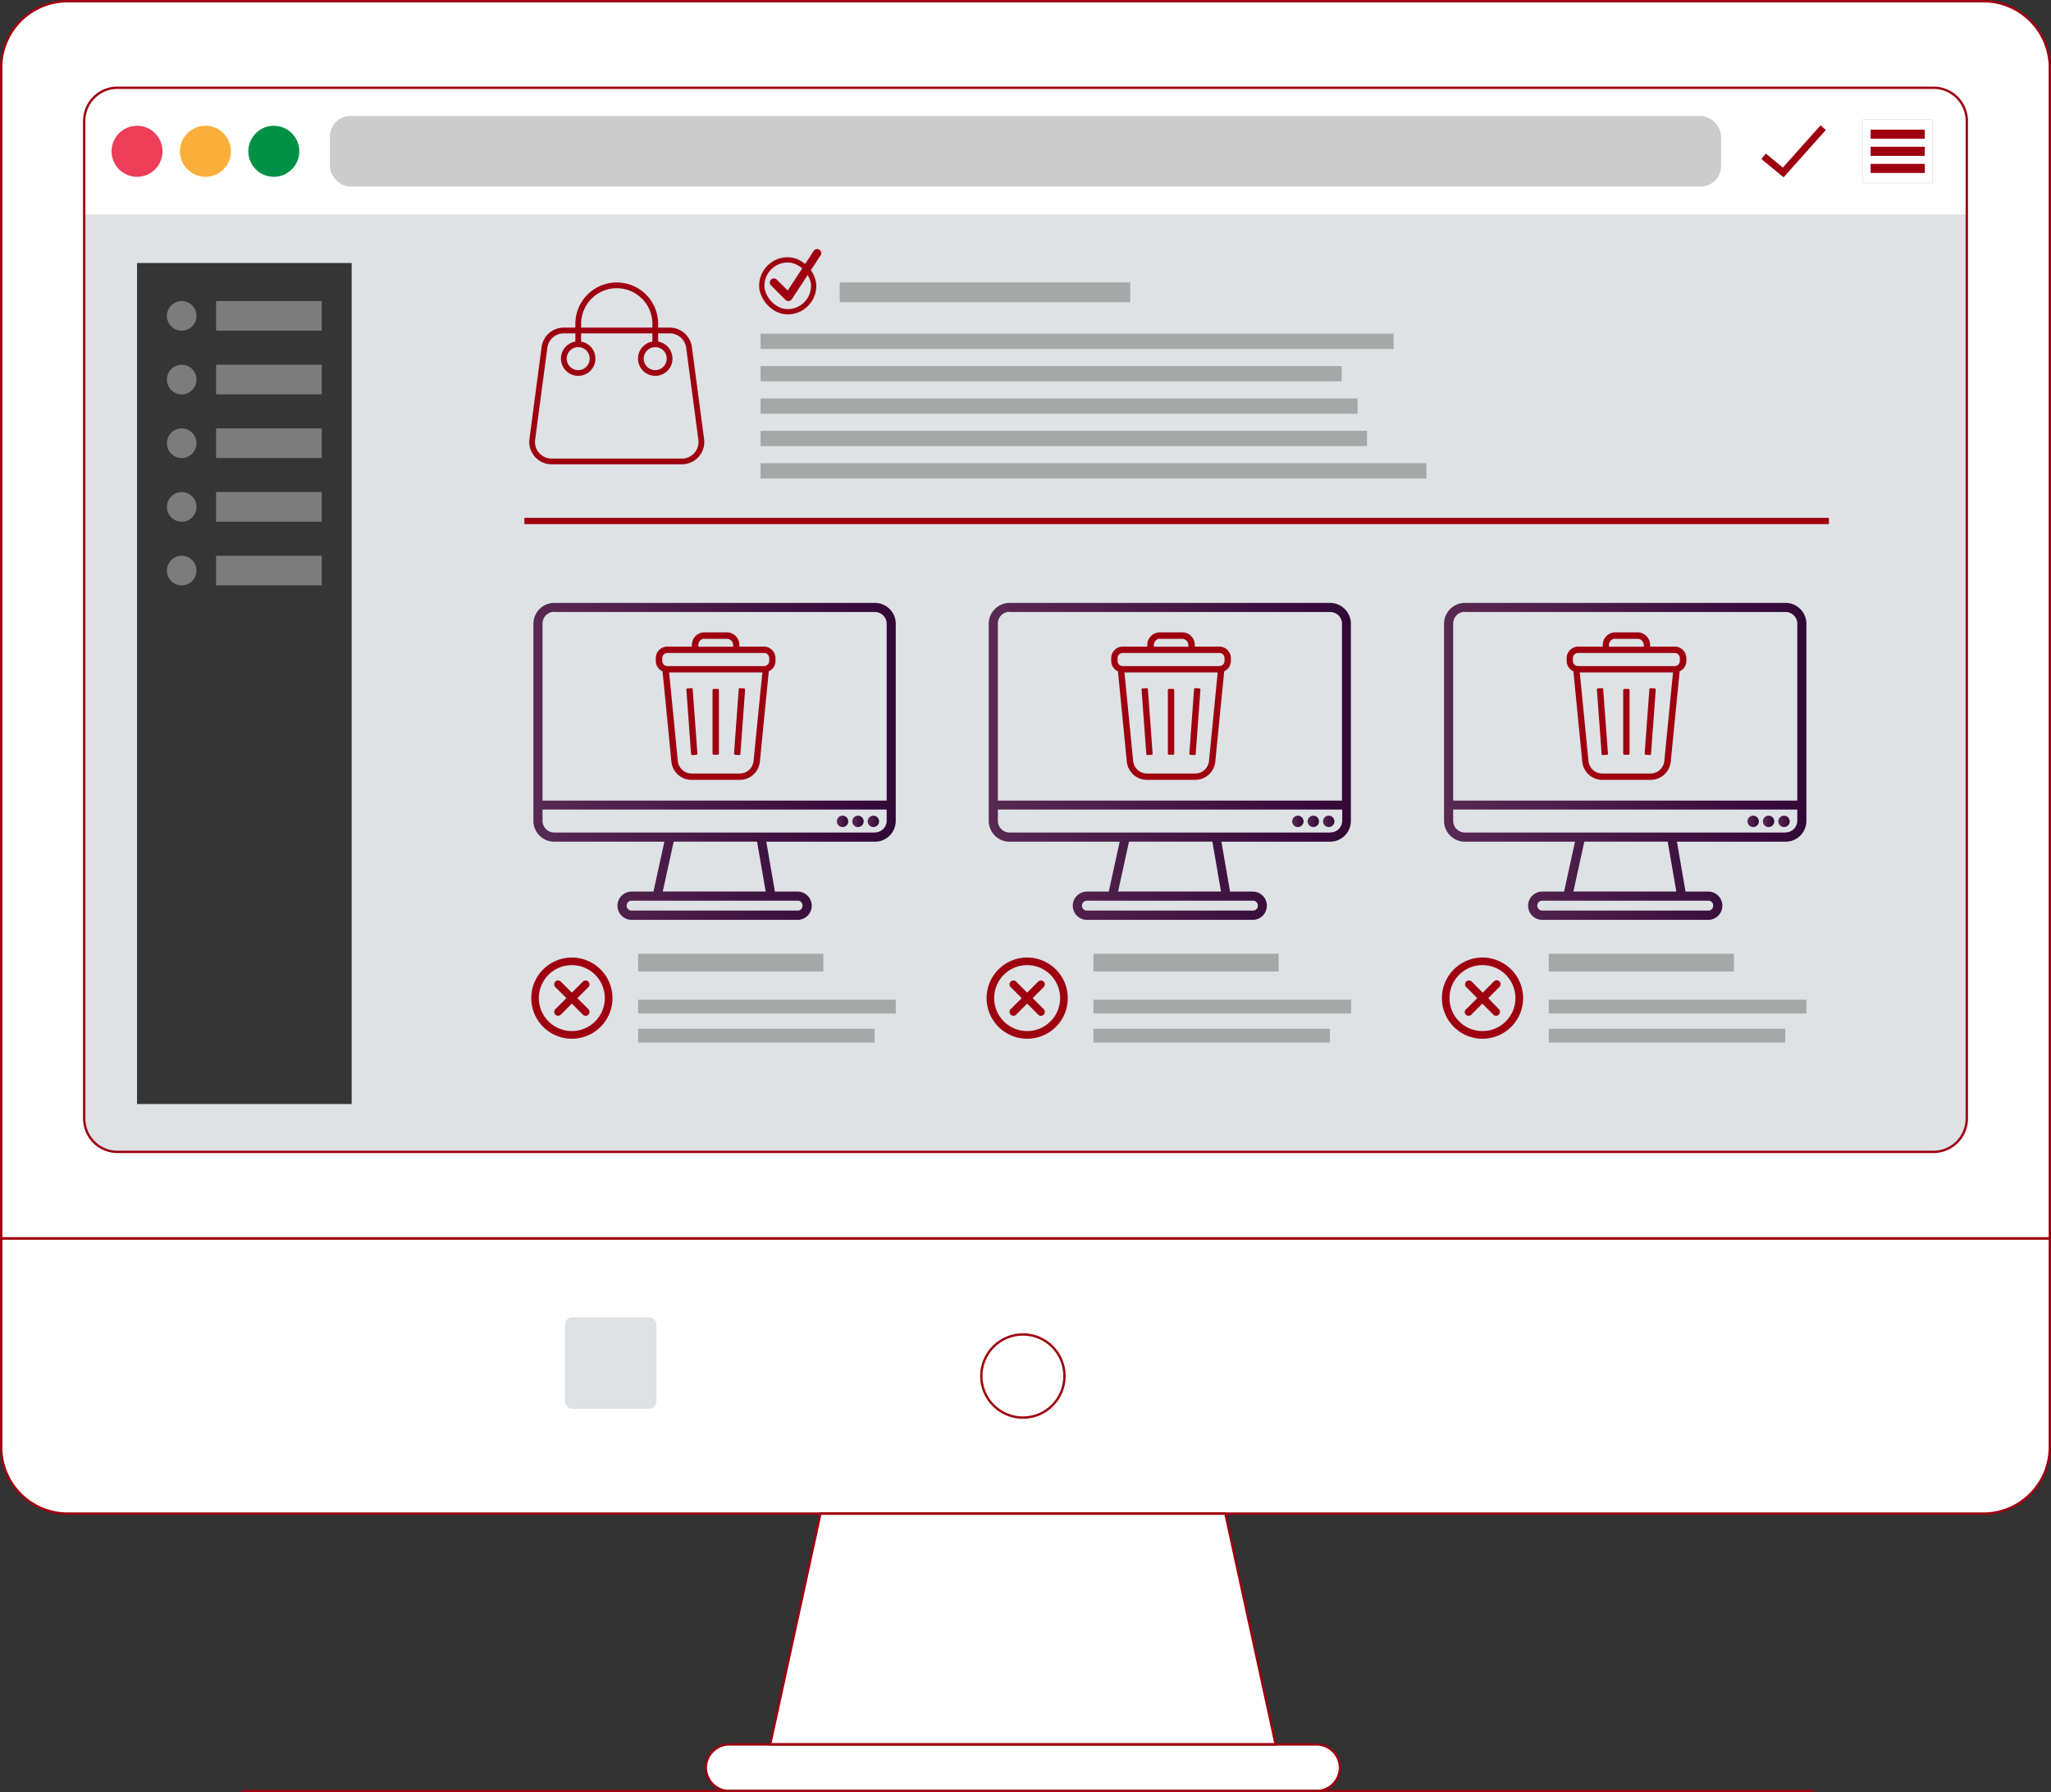 <svg xmlns="http://www.w3.org/2000/svg" xmlns:xlink="http://www.w3.org/1999/xlink" viewBox="0 0 435.5 380.5"><rect x="0" y="0" width="435.5" height="380.5" fill="#333333" stroke="none"/><defs><style>.cls-1{isolation:isolate;}.cls-2{fill:#fff;}.cls-13,.cls-3{fill:#dee2e5;}.cls-4{fill:#ee3d59;}.cls-5{fill:#faaf3a;}.cls-6{fill:#009147;}.cls-7{fill:#ccc;}.cls-8{fill:#cccbcb;}.cls-9{fill:#9e0010;}.cls-10{fill:#353535;}.cls-11{fill:#7c7c7c;}.cls-12,.cls-15,.cls-16,.cls-17{fill:none;stroke:#9e0010;}.cls-12,.cls-15,.cls-16{stroke-miterlimit:10;}.cls-12{stroke-width:0.5px;}.cls-13{mix-blend-mode:color;}.cls-14{fill:#999;opacity:0.81;mix-blend-mode:multiply;}.cls-15{stroke-width:1.33px;}.cls-16{stroke-width:1.12px;}.cls-17{stroke-linecap:round;stroke-linejoin:round;stroke-width:1.74px;}.cls-18{fill:url(#Dégradé_sans_nom_69);}.cls-19{fill:url(#Dégradé_sans_nom_69-2);}.cls-20{fill:url(#Dégradé_sans_nom_69-3);}.cls-21{fill:url(#Dégradé_sans_nom_69-4);}.cls-22{fill:url(#Dégradé_sans_nom_69-5);}.cls-23{fill:url(#Dégradé_sans_nom_69-6);}.cls-24{fill:url(#Dégradé_sans_nom_69-7);}.cls-25{fill:url(#Dégradé_sans_nom_69-8);}.cls-26{fill:url(#Dégradé_sans_nom_69-9);}.cls-27{fill:url(#Dégradé_sans_nom_69-10);}.cls-28{fill:url(#Dégradé_sans_nom_69-11);}.cls-29{fill:url(#Dégradé_sans_nom_69-12);}</style><linearGradient id="Dégradé_sans_nom_69" x1="184.25" y1="174.38" x2="186.66" y2="174.38" gradientUnits="userSpaceOnUse"><stop offset="0" stop-color="#582952"/><stop offset="1" stop-color="#320836"/></linearGradient><linearGradient id="Dégradé_sans_nom_69-2" x1="180.97" y1="174.38" x2="183.38" y2="174.38" xlink:href="#Dégradé_sans_nom_69"/><linearGradient id="Dégradé_sans_nom_69-3" x1="177.69" y1="174.38" x2="180.1" y2="174.38" xlink:href="#Dégradé_sans_nom_69"/><linearGradient id="Dégradé_sans_nom_69-4" x1="113.26" y1="161.58" x2="190.2" y2="161.58" xlink:href="#Dégradé_sans_nom_69"/><linearGradient id="Dégradé_sans_nom_69-5" x1="280.93" y1="174.38" x2="283.34" y2="174.38" xlink:href="#Dégradé_sans_nom_69"/><linearGradient id="Dégradé_sans_nom_69-6" x1="277.65" y1="174.38" x2="280.06" y2="174.38" xlink:href="#Dégradé_sans_nom_69"/><linearGradient id="Dégradé_sans_nom_69-7" x1="274.37" y1="174.38" x2="276.78" y2="174.38" xlink:href="#Dégradé_sans_nom_69"/><linearGradient id="Dégradé_sans_nom_69-8" x1="209.94" y1="161.58" x2="286.88" y2="161.58" xlink:href="#Dégradé_sans_nom_69"/><linearGradient id="Dégradé_sans_nom_69-9" x1="377.61" y1="174.38" x2="380.02" y2="174.38" xlink:href="#Dégradé_sans_nom_69"/><linearGradient id="Dégradé_sans_nom_69-10" x1="374.33" y1="174.38" x2="376.74" y2="174.38" xlink:href="#Dégradé_sans_nom_69"/><linearGradient id="Dégradé_sans_nom_69-11" x1="371.05" y1="174.38" x2="373.46" y2="174.38" xlink:href="#Dégradé_sans_nom_69"/><linearGradient id="Dégradé_sans_nom_69-12" x1="306.62" y1="161.58" x2="383.56" y2="161.58" xlink:href="#Dégradé_sans_nom_69"/></defs><g class="cls-1"><g id="Calque_2" data-name="Calque 2"><g id="Calque_5" data-name="Calque 5"><polygon class="cls-2" points="174.21 321.35 163.53 370.36 217.2 370.36 270.87 370.36 260.19 321.35 174.21 321.35"/><path class="cls-2" d="M435.25,14.39A14.13,14.13,0,0,0,421.13.25H14.37A14.13,14.13,0,0,0,.25,14.39V262.92h435Z"/><path class="cls-2" d="M.25,262.92v44.3a14.13,14.13,0,0,0,14.12,14.13H421.13a14.13,14.13,0,0,0,14.12-14.13v-44.3Z"/><path class="cls-2" d="M279.58,380.25H154.82a5,5,0,0,1-4.95-4.95h0a5,5,0,0,1,4.95-4.95H279.58a5,5,0,0,1,4.94,4.95h0A5,5,0,0,1,279.58,380.25Z"/></g><g id="Calque_1-2" data-name="Calque 1"><path class="cls-3" d="M410.56,18.63H24.94a7.06,7.06,0,0,0-7.06,7.06V237.48a7.07,7.07,0,0,0,7.06,7.07H410.56a7.07,7.07,0,0,0,7.06-7.07V25.69A7.06,7.06,0,0,0,410.56,18.63Z"/><path class="cls-2" d="M417.54,24.71a7.06,7.06,0,0,0-6-6H24a7.06,7.06,0,0,0-6,6V45.54H417.54Z"/><ellipse class="cls-4" cx="29.1" cy="32.12" rx="5.41" ry="5.42"/><ellipse class="cls-5" cx="43.62" cy="32.12" rx="5.41" ry="5.42"/><ellipse class="cls-6" cx="58.14" cy="32.12" rx="5.41" ry="5.42"/><rect class="cls-7" x="70.05" y="24.63" width="295.4" height="14.98" rx="4.36"/><rect class="cls-2" x="395.54" y="25.4" width="14.81" height="13.44"/><path class="cls-8" d="M395.51,25.36V38.88h14.88V25.36Zm14.8,13.45H395.58V25.44h14.73Z"/><rect class="cls-9" x="397.2" y="27.53" width="11.5" height="1.93"/><rect class="cls-9" x="397.2" y="31.16" width="11.5" height="1.93"/><rect class="cls-9" x="397.2" y="34.79" width="11.5" height="1.93"/><polygon class="cls-9" points="378.72 37.64 374 33.76 374.94 32.6 378.56 35.58 386.58 26.6 387.69 27.6 378.72 37.64"/><rect class="cls-10" x="29.1" y="55.84" width="45.57" height="178.55"/><rect class="cls-11" x="45.88" y="63.91" width="22.44" height="6.29"/><ellipse class="cls-11" cx="38.58" cy="67.06" rx="3.14" ry="3.15"/><rect class="cls-11" x="45.88" y="77.43" width="22.44" height="6.29"/><ellipse class="cls-11" cx="38.58" cy="80.58" rx="3.14" ry="3.15"/><rect class="cls-11" x="45.88" y="90.95" width="22.44" height="6.29"/><ellipse class="cls-11" cx="38.58" cy="94.1" rx="3.14" ry="3.15"/><rect class="cls-11" x="45.88" y="104.47" width="22.44" height="6.29"/><ellipse class="cls-11" cx="38.58" cy="107.62" rx="3.14" ry="3.15"/><rect class="cls-11" x="45.88" y="117.99" width="22.44" height="6.29"/><ellipse class="cls-11" cx="38.58" cy="121.14" rx="3.14" ry="3.15"/></g><g id="ORDINATEUR"><g id="Icon"><polygon class="cls-12" points="174.21 321.35 163.53 370.36 217.2 370.36 270.87 370.36 260.19 321.35 174.21 321.35"/><path class="cls-12" d="M435.25,14.39A14.13,14.13,0,0,0,421.13.25H14.37A14.13,14.13,0,0,0,.25,14.39V262.92h435Z"/><path class="cls-12" d="M410.56,18.63H24.94a7.06,7.06,0,0,0-7.06,7.06V237.48a7.07,7.07,0,0,0,7.06,7.07H410.56a7.07,7.07,0,0,0,7.06-7.07V25.69A7.06,7.06,0,0,0,410.56,18.63Z"/><path class="cls-12" d="M.25,262.92v44.3a14.13,14.13,0,0,0,14.12,14.13H421.13a14.13,14.13,0,0,0,14.12-14.13v-44.3Z"/><ellipse class="cls-12" cx="217.2" cy="292.14" rx="8.83" ry="8.83"/><path class="cls-12" d="M279.58,380.25H154.82a5,5,0,0,1-4.95-4.95h0a5,5,0,0,1,4.95-4.95H279.58a5,5,0,0,1,4.94,4.95h0A5,5,0,0,1,279.58,380.25Z"/></g><line class="cls-12" x1="51.29" y1="380.25" x2="385.07" y2="380.25"/></g><g id="Calque_3" data-name="Calque 3"><rect class="cls-13" x="119.98" y="279.68" width="19.41" height="19.41" rx="1.51"/><rect class="cls-14" x="161.5" y="70.84" width="134.41" height="3.25"/><rect class="cls-14" x="178.3" y="59.96" width="61.69" height="4.2"/><rect class="cls-14" x="161.5" y="77.71" width="123.38" height="3.25"/><rect class="cls-14" x="161.5" y="84.59" width="126.76" height="3.25"/><rect class="cls-14" x="161.5" y="91.46" width="128.76" height="3.25"/><rect class="cls-14" x="161.5" y="98.33" width="141.37" height="3.25"/><line class="cls-15" x1="111.35" y1="110.61" x2="388.35" y2="110.61"/><rect class="cls-16" x="161.75" y="55.17" width="11.02" height="11.02" rx="5.51"/><polyline class="cls-17" points="164.33 59.98 167.4 63.05 173.51 53.74"/><path class="cls-9" d="M122.78,79.79a3.66,3.66,0,1,1,3.65-3.66A3.66,3.66,0,0,1,122.78,79.79Zm0-6.09a2.44,2.44,0,1,0,2.43,2.43A2.43,2.43,0,0,0,122.78,73.7Z"/><path class="cls-9" d="M139.14,79.79a3.66,3.66,0,1,1,3.65-3.66A3.65,3.65,0,0,1,139.14,79.79Zm0-6.09a2.44,2.44,0,1,0,2.43,2.43A2.43,2.43,0,0,0,139.14,73.7Z"/><path class="cls-9" d="M139.14,73.7a.61.61,0,0,1-.61-.61V68.76a7.57,7.57,0,1,0-15.14,0v4.33a.61.61,0,0,1-1.22,0V68.76a8.79,8.79,0,1,1,17.58,0v4.33A.61.61,0,0,1,139.14,73.7Z"/><path class="cls-9" d="M144.8,98.57H117.12a4.74,4.74,0,0,1-4.7-5.37L115,73.67h0a4.76,4.76,0,0,1,4.7-4.12H142.2a4.77,4.77,0,0,1,4.71,4.12L149.5,93.2a4.74,4.74,0,0,1-4.7,5.37ZM116.22,73.83l-2.59,19.53a3.52,3.52,0,0,0,3.49,4H144.8a3.54,3.54,0,0,0,2.65-1.2,3.51,3.51,0,0,0,.84-2.79L145.7,73.83a3.55,3.55,0,0,0-3.5-3.06H119.71a3.54,3.54,0,0,0-3.49,3.06Z"/><rect class="cls-14" x="135.5" y="212.25" width="54.7" height="2.92"/><rect class="cls-14" x="135.5" y="202.49" width="39.32" height="3.77"/><rect class="cls-14" x="135.5" y="218.41" width="50.21" height="2.92"/><circle class="cls-18" cx="185.45" cy="174.38" r="1.21"/><circle class="cls-19" cx="182.18" cy="174.38" r="1.21"/><circle class="cls-20" cx="178.9" cy="174.38" r="1.21"/><path class="cls-21" d="M185.78,128H117.69a4.44,4.44,0,0,0-4.43,4.43v41.85a4.43,4.43,0,0,0,4.43,4.42h23.38l-2.32,10.59h-4.64a3,3,0,0,0,0,6h35.25a3,3,0,1,0,0-6h-4.82l-1.83-10.59h23.07a4.42,4.42,0,0,0,4.42-4.42V132.39A4.43,4.43,0,0,0,185.78,128Zm-68.09,1.93h68.09a2.5,2.5,0,0,1,2.49,2.5v37.54H115.2V132.39A2.49,2.49,0,0,1,117.69,129.89Zm52.71,62.34a1,1,0,0,1-1,1.05H134.11a1,1,0,1,1,0-2.1h35.25A1,1,0,0,1,170.4,192.23Zm-7.82-3H140.73l2.32-10.59h17.7Zm23.2-12.52H117.69a2.49,2.49,0,0,1-2.49-2.49v-2.38h73.07v2.38A2.5,2.5,0,0,1,185.78,176.73Z"/><path class="cls-9" d="M162.24,137.28H157v-.35a2.68,2.68,0,0,0-2.68-2.68h-4.73a2.68,2.68,0,0,0-2.68,2.68v.35h-5.21a2.45,2.45,0,0,0-2.45,2.45v.59a2.43,2.43,0,0,0,1.43,2.21l1.88,19.18a4.29,4.29,0,0,0,4.27,3.86h10.26a4.29,4.29,0,0,0,4.26-3.86l1.89-19.18a2.43,2.43,0,0,0,1.42-2.21v-.59A2.45,2.45,0,0,0,162.24,137.28Zm-.36,5.48L160,161.58a3,3,0,0,1-.95,1.88,2.93,2.93,0,0,1-2,.76H146.85a2.94,2.94,0,0,1-2.92-2.64l-1.85-18.82Zm-14.7-4.13h15.06a1.09,1.09,0,0,1,1.09,1.1v.59a1.09,1.09,0,0,1-1.09,1.09H141.72a1.09,1.09,0,0,1-1.1-1.09v-.59a1.1,1.1,0,0,1,1.1-1.1Zm2.43-3h4.73a1.32,1.32,0,0,1,1.33,1.33v.35h-7.39v-.35A1.33,1.33,0,0,1,149.61,135.6Z"/><path class="cls-9" d="M147,160.31h0l.85-.06a.26.26,0,0,0,.17-.09.2.2,0,0,0,.06-.18l-1-13.65a.24.24,0,0,0-.27-.23l-.84.06a.2.2,0,0,0-.17.09.2.2,0,0,0-.06.18l1,13.65A.25.25,0,0,0,147,160.31Z"/><path class="cls-9" d="M156.11,160.25l.85.06h0a.25.25,0,0,0,.25-.23l1-13.65a.28.28,0,0,0-.06-.18.22.22,0,0,0-.17-.09l-.85-.06a.23.23,0,0,0-.27.23l-1,13.65a.28.28,0,0,0,.06.18A.28.28,0,0,0,156.11,160.25Z"/><rect class="cls-9" x="151.3" y="146.26" width="1.35" height="13.98" rx="0.25"/><path class="cls-9" d="M121.42,203.29a8.62,8.62,0,1,0,8.63,8.62A8.63,8.63,0,0,0,121.42,203.29Zm0,1.61a7,7,0,1,1-7,7A7,7,0,0,1,121.42,204.9Z"/><path class="cls-9" d="M117.67,214.83a.88.88,0,0,0,.25.59.84.84,0,0,0,1.16,0l2.34-2.35,2.35,2.35a.82.82,0,0,0,1.4-.59.8.8,0,0,0-.24-.58l-2.34-2.34,2.34-2.34a.83.83,0,0,0,0-1.17.82.82,0,0,0-1.16,0l-2.35,2.34-2.34-2.34a.82.82,0,0,0-1.16,1.17l2.34,2.34-2.34,2.34A.81.81,0,0,0,117.67,214.83Z"/><rect class="cls-14" x="232.18" y="212.25" width="54.7" height="2.92"/><rect class="cls-14" x="232.18" y="202.49" width="39.32" height="3.77"/><rect class="cls-14" x="232.18" y="218.41" width="50.21" height="2.92"/><circle class="cls-22" cx="282.13" cy="174.38" r="1.21"/><circle class="cls-23" cx="278.86" cy="174.38" r="1.21"/><circle class="cls-24" cx="275.58" cy="174.38" r="1.21"/><path class="cls-25" d="M282.46,128H214.37a4.44,4.44,0,0,0-4.43,4.43v41.85a4.43,4.43,0,0,0,4.43,4.42h23.38l-2.32,10.59h-4.64a3,3,0,1,0,0,6H266a3,3,0,0,0,0-6h-4.82l-1.83-10.59h23.07a4.42,4.42,0,0,0,4.42-4.42V132.39A4.43,4.43,0,0,0,282.46,128Zm-68.09,1.93h68.09a2.5,2.5,0,0,1,2.49,2.5v37.54H211.88V132.39A2.49,2.49,0,0,1,214.37,129.89Zm52.71,62.34a1,1,0,0,1-1,1.05H230.79a1.05,1.05,0,1,1,0-2.1H266A1,1,0,0,1,267.08,192.23Zm-7.82-3H237.41l2.32-10.59h17.7Zm23.2-12.52H214.37a2.49,2.49,0,0,1-2.49-2.49v-2.38H285v2.38A2.5,2.5,0,0,1,282.46,176.73Z"/><path class="cls-9" d="M258.92,137.28H253.7v-.35a2.68,2.68,0,0,0-2.68-2.68h-4.73a2.68,2.68,0,0,0-2.68,2.68v.35H238.4a2.45,2.45,0,0,0-2.45,2.45v.59a2.43,2.43,0,0,0,1.43,2.21l1.88,19.18a4.29,4.29,0,0,0,4.27,3.86h10.26a4.29,4.29,0,0,0,4.26-3.86l1.89-19.18a2.43,2.43,0,0,0,1.42-2.21v-.59A2.45,2.45,0,0,0,258.92,137.28Zm-.36,5.48-1.85,18.82a3,3,0,0,1-.95,1.88,2.93,2.93,0,0,1-2,.76H243.53a2.94,2.94,0,0,1-2.92-2.64l-1.85-18.82Zm-14.7-4.13h15.06a1.09,1.09,0,0,1,1.09,1.1v.59a1.09,1.09,0,0,1-1.09,1.09H238.4a1.09,1.09,0,0,1-1.1-1.09v-.59a1.1,1.1,0,0,1,1.1-1.1Zm2.43-3H251a1.32,1.32,0,0,1,1.33,1.33v.35H245v-.35A1.33,1.33,0,0,1,246.29,135.6Z"/><path class="cls-9" d="M243.66,160.31h0l.85-.06a.26.26,0,0,0,.17-.09.2.2,0,0,0,.06-.18l-1-13.65a.24.24,0,0,0-.27-.23l-.84.06a.2.2,0,0,0-.17.09.2.2,0,0,0-.06.18l1,13.65A.25.25,0,0,0,243.66,160.31Z"/><path class="cls-9" d="M252.79,160.25l.85.06h0a.25.25,0,0,0,.25-.23l1-13.65a.28.28,0,0,0-.06-.18.22.22,0,0,0-.17-.09l-.85-.06a.23.23,0,0,0-.27.23l-1,13.65a.28.28,0,0,0,.06.18A.28.28,0,0,0,252.79,160.25Z"/><rect class="cls-9" x="247.98" y="146.26" width="1.35" height="13.98" rx="0.25"/><path class="cls-9" d="M218.1,203.29a8.62,8.62,0,1,0,8.63,8.62A8.63,8.63,0,0,0,218.1,203.29Zm0,1.61a7,7,0,1,1-7,7A7,7,0,0,1,218.1,204.9Z"/><path class="cls-9" d="M214.35,214.83a.88.88,0,0,0,.25.59.84.84,0,0,0,1.16,0l2.34-2.35,2.35,2.35a.82.82,0,0,0,1.4-.59.8.8,0,0,0-.24-.58l-2.34-2.34,2.34-2.34a.83.83,0,0,0,0-1.17.82.82,0,0,0-1.16,0l-2.35,2.34-2.34-2.34a.82.82,0,0,0-1.16,1.17l2.34,2.34-2.34,2.34A.81.81,0,0,0,214.35,214.83Z"/><rect class="cls-14" x="328.86" y="212.25" width="54.7" height="2.92"/><rect class="cls-14" x="328.86" y="202.49" width="39.32" height="3.77"/><rect class="cls-14" x="328.86" y="218.41" width="50.21" height="2.92"/><circle class="cls-26" cx="378.81" cy="174.38" r="1.21"/><circle class="cls-27" cx="375.53" cy="174.38" r="1.21"/><circle class="cls-28" cx="372.26" cy="174.38" r="1.21"/><path class="cls-29" d="M379.14,128H311.05a4.44,4.44,0,0,0-4.43,4.43v41.85a4.43,4.43,0,0,0,4.43,4.42h23.38l-2.32,10.59h-4.64a3,3,0,0,0,0,6h35.25a3,3,0,0,0,0-6H357.9l-1.83-10.59h23.07a4.42,4.42,0,0,0,4.42-4.42V132.39A4.43,4.43,0,0,0,379.14,128Zm-68.09,1.93h68.09a2.5,2.5,0,0,1,2.49,2.5v37.54H308.56V132.39A2.49,2.49,0,0,1,311.05,129.89Zm52.71,62.34a1,1,0,0,1-1,1.05H327.47a1,1,0,1,1,0-2.1h35.25A1,1,0,0,1,363.76,192.23Zm-7.82-3H334.09l2.32-10.59h17.7Zm23.2-12.52H311.05a2.49,2.49,0,0,1-2.49-2.49v-2.38h73.07v2.38A2.5,2.5,0,0,1,379.14,176.73Z"/><path class="cls-9" d="M355.6,137.28h-5.22v-.35a2.68,2.68,0,0,0-2.68-2.68H343a2.68,2.68,0,0,0-2.68,2.68v.35h-5.21a2.45,2.45,0,0,0-2.45,2.45v.59a2.43,2.43,0,0,0,1.43,2.21l1.88,19.18a4.29,4.29,0,0,0,4.27,3.86h10.26a4.29,4.29,0,0,0,4.26-3.86l1.89-19.18a2.43,2.43,0,0,0,1.42-2.21v-.59A2.45,2.45,0,0,0,355.6,137.28Zm-.36,5.48-1.85,18.82a3,3,0,0,1-.95,1.88,2.93,2.93,0,0,1-2,.76H340.21a2.94,2.94,0,0,1-2.92-2.64l-1.85-18.82Zm-14.7-4.13H355.6a1.09,1.09,0,0,1,1.09,1.1v.59a1.09,1.09,0,0,1-1.09,1.09H335.08a1.09,1.09,0,0,1-1.1-1.09v-.59a1.1,1.1,0,0,1,1.1-1.1Zm2.43-3h4.73a1.32,1.32,0,0,1,1.33,1.33v.35h-7.39v-.35A1.33,1.33,0,0,1,343,135.6Z"/><path class="cls-9" d="M340.34,160.31h0l.85-.06a.26.26,0,0,0,.17-.09.2.2,0,0,0,.06-.18l-1-13.65a.24.24,0,0,0-.27-.23l-.84.06a.2.2,0,0,0-.17.09.2.2,0,0,0-.06.18l1,13.65A.25.25,0,0,0,340.34,160.31Z"/><path class="cls-9" d="M349.47,160.25l.85.06h0a.25.25,0,0,0,.25-.23l1-13.65a.28.28,0,0,0-.06-.18.22.22,0,0,0-.17-.09l-.85-.06a.23.23,0,0,0-.27.23l-1,13.65a.28.28,0,0,0,.06.18A.28.28,0,0,0,349.47,160.25Z"/><rect class="cls-9" x="344.66" y="146.26" width="1.35" height="13.98" rx="0.25"/><path class="cls-9" d="M314.78,203.29a8.62,8.62,0,1,0,8.63,8.62A8.63,8.63,0,0,0,314.78,203.29Zm0,1.61a7,7,0,1,1-7,7A7,7,0,0,1,314.78,204.9Z"/><path class="cls-9" d="M311,214.83a.88.88,0,0,0,.25.59.84.84,0,0,0,1.16,0l2.34-2.35,2.34,2.35a.87.87,0,0,0,.59.24.82.82,0,0,0,.82-.83.8.8,0,0,0-.24-.58L316,211.91l2.34-2.34a.83.83,0,1,0-1.17-1.17l-2.34,2.34-2.34-2.34a.82.82,0,0,0-1.16,1.17l2.34,2.34-2.34,2.34A.81.81,0,0,0,311,214.83Z"/></g></g></g></svg>
